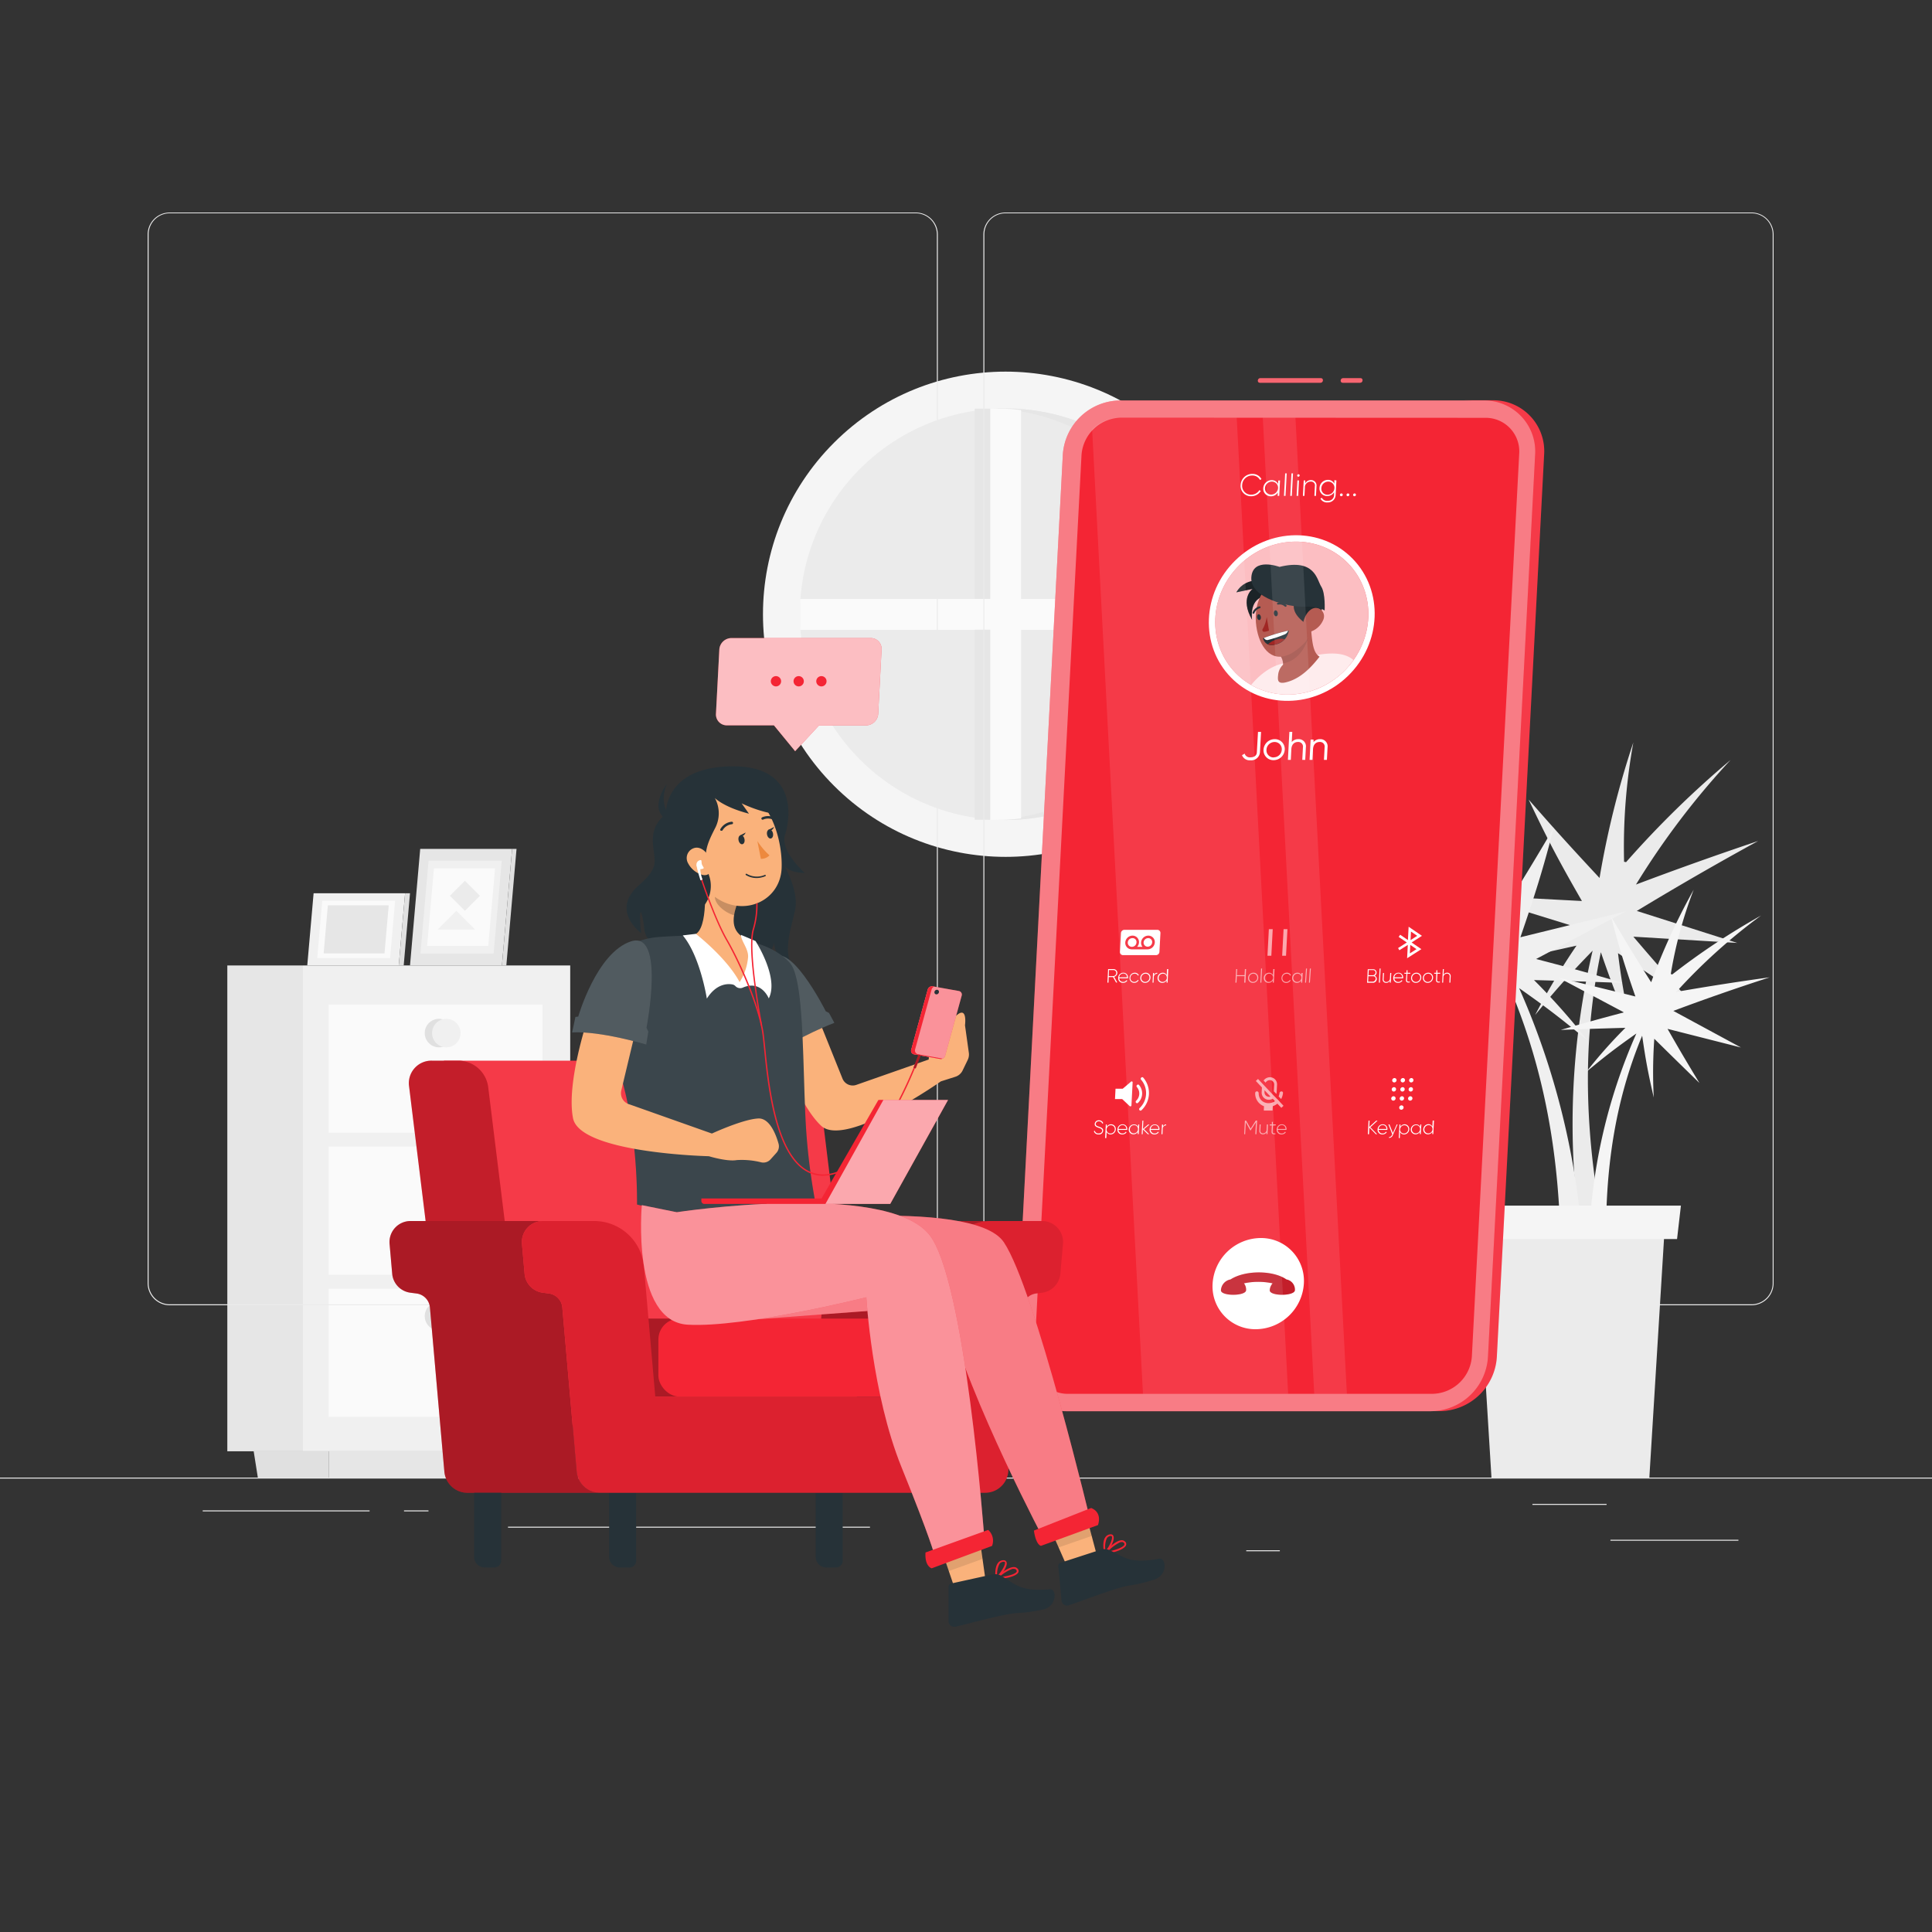 <svg xmlns="http://www.w3.org/2000/svg" viewBox="0 0 500 500"><rect x="0" y="0" width="500" height="500" fill="#333333" stroke="none"/><g id="freepik--background-complete--inject-26"><path d="M406.46,239.47l-25.14-7.77,28.08,1.48c-6.16-10.71-8.92-16-13.79-26.26,7,8,10.68,12.06,18.35,20.3a232.59,232.59,0,0,1,8.75-35.09,150.91,150.91,0,0,0-2.4,30.89l.52.1a251.17,251.17,0,0,1,27.05-26.45,203.1,203.1,0,0,0-24.49,32.25Q439.08,223,455,217.65c-10.65,5.82-21,11.8-31.4,18.1l26,8.28-26.89-1.62c5.66,6.63,8.6,10,14.7,16.7-7.56-5-11.29-7.48-18.67-12.43a171.65,171.65,0,0,0,3.7,20.53c-3.68-8.38-5.3-12.55-8.14-20.78-5.27,25.25-3.91,49.72,1.2,74.82l-6.33-1.14a196.48,196.48,0,0,1,3-74.08c-6.37,6.58-9.35,9.91-14.87,16.64A170,170,0,0,1,408,244.73c-9.05,2-13.54,3-22.41,5C393.7,245.59,397.88,243.53,406.46,239.47Z" style="fill:#ebebeb"></path><path d="M397.54,248.19l23.25-12.33-27.31,6.7c4-11.67,5.77-17.37,8.65-28.37-5.4,9.17-8.25,13.85-14.25,23.37a231.25,231.25,0,0,0-15.14-32.84,151,151,0,0,1,8.13,29.9l-.5.19a251.79,251.79,0,0,0-31.51-20.93A202.58,202.58,0,0,1,378.94,241c-11-1.93-22.09-3.65-33.17-5.17,11.55,3.73,22.87,7.66,34.22,11.92l-24,13,26.11-6.61c-4.32,7.57-6.58,11.4-11.32,19.15,6.49-6.32,9.7-9.46,16-15.7a170.19,170.19,0,0,1,.2,20.86c2.05-8.92,2.87-13.32,4.11-21.94,9.9,23.83,13.13,48.13,12.8,73.74l6-2.3a196.53,196.53,0,0,0-16.74-72.22c7.48,5.26,11,8,17.71,13.56A170,170,0,0,0,397,253.64c9.26.26,13.86.41,22.95.74C411.22,251.82,406.73,250.58,397.54,248.19Z" style="fill:#f0f0f0"></path><path d="M420.28,262l-16.95-9,19.91,4.89c-2.95-8.51-4.21-12.67-6.3-20.69,3.93,6.68,6,10.1,10.38,17a169.49,169.49,0,0,1,11-23.94,110.36,110.36,0,0,0-5.92,21.8l.36.14a182.33,182.33,0,0,1,23-15.26,147.39,147.39,0,0,0-21.93,19.76q12-2.1,24.18-3.77c-8.41,2.72-16.67,5.59-24.95,8.69l17.5,9.47-19-4.82c3.15,5.52,4.8,8.31,8.25,14-4.73-4.6-7.07-6.89-11.68-11.44a124.05,124.05,0,0,0-.14,15.21c-1.5-6.51-2.09-9.72-3-16-7.22,17.37-9.57,35.09-9.33,53.76l-4.37-1.68a143,143,0,0,1,12.2-52.65c-5.45,3.84-8,5.82-12.91,9.89A124,124,0,0,1,420.65,266c-6.76.19-10.1.3-16.73.54C410.31,264.68,413.59,263.77,420.28,262Z" style="fill:#f5f5f5"></path><polygon points="426.85 382.4 385.99 382.4 381.99 317.31 430.85 317.31 426.85 382.4" style="fill:#ebebeb"></polygon><polygon points="434.02 320.67 378.42 320.67 377.42 312.01 435.02 312.01 434.02 320.67" style="fill:#f5f5f5"></polygon><circle cx="260.25" cy="158.96" r="62.79" transform="translate(-36.18 230.59) rotate(-45)" style="fill:#f5f5f5"></circle><circle cx="260.25" cy="158.96" r="53.25" style="fill:#ebebeb"></circle><path d="M260.25,105.71c-.83,0-1.67,0-2.5.06a53.25,53.25,0,0,1,0,106.38c.83,0,1.67.06,2.5.06a53.25,53.25,0,0,0,0-106.5Z" style="fill:#e6e6e6"></path><path d="M260.27,212.15h0c1.35-.07,2.68-.19,4-.35V163h46.59c.1-1.32.16-2.65.16-4s-.06-2.68-.16-4H264.25V106.13c-1.32-.17-2.65-.29-4-.36h-4V155H207.07v8h49.18v49.19Z" style="fill:#fafafa"></path><rect x="252.25" y="105.77" width="4" height="49.19" style="fill:#e6e6e6"></rect><rect x="252.25" y="162.96" width="4" height="49.19" style="fill:#e6e6e6"></rect><rect x="78.39" y="249.85" width="69.17" height="125.73" transform="translate(225.96 625.44) rotate(180)" style="fill:#f0f0f0"></rect><rect x="58.82" y="249.85" width="19.57" height="125.73" transform="translate(137.22 625.44) rotate(180)" style="fill:#e6e6e6"></rect><rect x="85.05" y="259.98" width="55.33" height="33.15" transform="translate(225.43 553.12) rotate(180)" style="fill:#fafafa"></rect><rect x="85.05" y="296.76" width="55.33" height="33.15" transform="translate(225.43 626.66) rotate(180)" style="fill:#fafafa"></rect><rect x="85.05" y="333.53" width="55.33" height="33.15" transform="translate(225.43 700.2) rotate(180)" style="fill:#fafafa"></rect><polygon points="85.05 382.4 139.31 382.4 140.38 375.57 85.05 375.57 85.05 382.4" style="fill:#e6e6e6"></polygon><polygon points="66.73 382.4 85.05 382.4 85.05 375.57 65.65 375.57 66.73 382.4" style="fill:#e0e0e0"></polygon><polygon points="103.2 249.85 104.84 231.18 81.16 231.18 79.52 249.85 103.2 249.85" style="fill:#f0f0f0"></polygon><polygon points="103.2 249.85 104.84 231.18 106.11 231.18 104.48 249.85 103.2 249.85" style="fill:#e0e0e0"></polygon><polygon points="100.96 247.95 102.26 233.09 83.4 233.09 82.1 247.95 100.96 247.95" style="fill:#fafafa"></polygon><polygon points="99.51 246.73 100.6 234.31 84.85 234.31 83.76 246.73 99.51 246.73" style="fill:#e6e6e6"></polygon><circle cx="113.61" cy="267.36" r="3.69" style="fill:#e0e0e0"></circle><circle cx="115.51" cy="267.36" r="3.69" style="fill:#f0f0f0"></circle><circle cx="113.61" cy="303.99" r="3.69" style="fill:#e0e0e0"></circle><circle cx="115.51" cy="303.99" r="3.69" style="fill:#f0f0f0"></circle><circle cx="113.61" cy="340.62" r="3.69" style="fill:#e0e0e0"></circle><circle cx="115.51" cy="340.62" r="3.69" style="fill:#f0f0f0"></circle><polygon points="129.9 249.85 106.11 249.85 108.75 219.69 132.54 219.69 129.9 249.85" style="fill:#e6e6e6"></polygon><polygon points="129.9 249.85 131.04 249.85 133.68 219.69 132.54 219.69 129.9 249.85" style="fill:#e0e0e0"></polygon><polygon points="127.75 246.78 108.81 246.78 110.91 222.76 129.85 222.76 127.75 246.78" style="fill:#f0f0f0"></polygon><polygon points="126.36 244.8 110.54 244.8 112.3 224.74 128.12 224.74 126.36 244.8" style="fill:#fafafa"></polygon><rect x="117.56" y="229.07" width="5.5" height="5.5" transform="translate(41.47 480.82) rotate(-135)" style="fill:#ebebeb"></rect><polygon points="122.97 240.58 118.11 235.71 113.24 240.58 122.97 240.58" style="fill:#f0f0f0"></polygon><rect x="416.78" y="398.49" width="33.12" height="0.25" style="fill:#ebebeb"></rect><rect x="322.53" y="401.21" width="8.69" height="0.25" style="fill:#ebebeb"></rect><rect x="396.59" y="389.21" width="19.19" height="0.25" style="fill:#ebebeb"></rect><rect x="52.46" y="390.89" width="43.19" height="0.25" style="fill:#ebebeb"></rect><rect x="104.56" y="390.89" width="6.33" height="0.25" style="fill:#ebebeb"></rect><rect x="131.47" y="395.11" width="93.68" height="0.25" style="fill:#ebebeb"></rect><path d="M237,337.8H43.92a5.71,5.71,0,0,1-5.71-5.71V60.66A5.71,5.71,0,0,1,43.92,55H237a5.71,5.71,0,0,1,5.71,5.71V332.09A5.71,5.71,0,0,1,237,337.8ZM43.92,55.2a5.47,5.47,0,0,0-5.46,5.46V332.09a5.47,5.47,0,0,0,5.46,5.46H237a5.47,5.47,0,0,0,5.46-5.46V60.66A5.47,5.47,0,0,0,237,55.2Z" style="fill:#ebebeb"></path><path d="M453.31,337.8H260.21a5.72,5.72,0,0,1-5.71-5.71V60.66A5.72,5.72,0,0,1,260.21,55h193.1A5.71,5.71,0,0,1,459,60.66V332.09A5.71,5.71,0,0,1,453.31,337.8ZM260.21,55.2a5.47,5.47,0,0,0-5.46,5.46V332.09a5.47,5.47,0,0,0,5.46,5.46h193.1a5.47,5.47,0,0,0,5.46-5.46V60.66a5.47,5.47,0,0,0-5.46-5.46Z" style="fill:#ebebeb"></path><rect y="382.4" width="500" height="0.25" style="fill:#ebebeb"></rect></g><g id="freepik--Device--inject-26"><path d="M386.33,103.59h-7.69a13.18,13.18,0,0,1,13.29,14L379.68,351.2a14.93,14.93,0,0,1-14.75,14h7.69a14.94,14.94,0,0,0,14.76-14l12.24-233.58A13.17,13.17,0,0,0,386.33,103.59Z" style="fill:#F42534"></path><path d="M386.33,103.59h-7.69a13.18,13.18,0,0,1,13.29,14L379.68,351.2a14.93,14.93,0,0,1-14.75,14h7.69a14.94,14.94,0,0,0,14.76-14l12.24-233.58A13.17,13.17,0,0,0,386.33,103.59Z" style="fill:#fff;opacity:0.1"></path><path d="M370.33,365.22H276.11a13.16,13.16,0,0,1-13.29-14l12.24-233.58a15,15,0,0,1,14.76-14H384a13.18,13.18,0,0,1,13.29,14L385.08,351.2A14.93,14.93,0,0,1,370.33,365.22Z" style="fill:#F42534"></path><path d="M370.33,365.22H276.11a13.16,13.16,0,0,1-13.29-14l12.24-233.58a15,15,0,0,1,14.76-14H384a13.18,13.18,0,0,1,13.29,14L385.08,351.2A14.93,14.93,0,0,1,370.33,365.22Z" style="fill:#fff;opacity:0.4"></path><path d="M326.05,99.06h15.69c.77,0,.87-1.2.1-1.2H326.16c-.77,0-.88,1.2-.11,1.2Z" style="fill:#F42534"></path><path d="M347.48,99.06H352c.77,0,.87-1.2.1-1.2h-4.5c-.78,0-.88,1.2-.11,1.2Z" style="fill:#F42534"></path><g style="opacity:0.3"><path d="M326.05,99.06h15.69c.77,0,.87-1.2.1-1.2H326.16c-.77,0-.88,1.2-.11,1.2Z" style="fill:#fff"></path></g><g style="opacity:0.3"><path d="M347.48,99.06H352c.77,0,.87-1.2.1-1.2h-4.5c-.78,0-.88,1.2-.11,1.2Z" style="fill:#fff"></path></g><path d="M290.15,108.09a10.41,10.41,0,0,0-10.26,9.76L267.65,351.44a8.66,8.66,0,0,0,8.79,9.28h94.22A10.4,10.4,0,0,0,380.92,351l12.25-233.58a8.69,8.69,0,0,0-8.8-9.29Z" style="fill:#F42534"></path><path d="M337.44,332.19A12.57,12.57,0,0,1,325,344a11.08,11.08,0,0,1-11.18-11.8,12.58,12.58,0,0,1,12.42-11.8A11.09,11.09,0,0,1,337.44,332.19Z" style="fill:#fff"></path><path d="M332.93,331.12c-3.48-2.43-10.73-2.43-14.47,0a3,3,0,0,0-2.48,2.79c-.08,1.57,6.43,1.57,6.51,0a2.68,2.68,0,0,0-.55-1.78,17.79,17.79,0,0,1,7.41,0,2.91,2.91,0,0,0-.74,1.78c-.08,1.57,6.43,1.57,6.51,0A2.67,2.67,0,0,0,332.93,331.12Z" style="fill:#F42534"></path><path d="M332.93,331.12c-3.48-2.43-10.73-2.43-14.47,0a3,3,0,0,0-2.48,2.79c-.08,1.57,6.43,1.57,6.51,0a2.68,2.68,0,0,0-.55-1.78,17.79,17.79,0,0,1,7.41,0,2.91,2.91,0,0,0-.74,1.78c-.08,1.57,6.43,1.57,6.51,0A2.67,2.67,0,0,0,332.93,331.12Z" style="opacity:0.2"></path><path d="M325.28,194.61c0,.88-.65,1.39-1.65,1.39a1.42,1.42,0,0,1-1.48-.85l0-.13-.69.4,0,.1a2.12,2.12,0,0,0,2.14,1.24,2.25,2.25,0,0,0,2.48-2.15l.28-5.2h-.79Z" style="fill:#fff"></path><path d="M329.89,191.29A2.9,2.9,0,0,0,327,194a2.55,2.55,0,0,0,2.61,2.73,2.89,2.89,0,0,0,2.88-2.73A2.55,2.55,0,0,0,329.89,191.29Zm-.25,4.74a1.85,1.85,0,0,1-1.88-2,2.1,2.1,0,0,1,2.09-2,1.85,1.85,0,0,1,1.88,2A2.1,2.1,0,0,1,329.64,196Z" style="fill:#fff"></path><path d="M336,191.29a2.13,2.13,0,0,0-1.7.76l.14-2.64h-.75l-.38,7.24h.75l.14-2.76c.06-1.17.71-1.87,1.72-1.87a1.2,1.2,0,0,1,1.28,1.4l-.17,3.23h.76l.17-3.23A1.86,1.86,0,0,0,336,191.29Z" style="fill:#fff"></path><path d="M341.64,191.29a2.13,2.13,0,0,0-1.7.76l0-.65h-.75l-.27,5.25h.75l.14-2.76c.06-1.17.71-1.87,1.72-1.87a1.2,1.2,0,0,1,1.28,1.4l-.17,3.23h.76l.17-3.23A1.86,1.86,0,0,0,341.64,191.29Z" style="fill:#fff"></path><ellipse cx="334.31" cy="159.96" rx="22" ry="20.88" transform="translate(-16.78 278.65) rotate(-44.25)" style="fill:#fff"></ellipse><ellipse cx="334.31" cy="159.96" rx="20.32" ry="19.28" transform="translate(-16.77 278.66) rotate(-44.25)" style="fill:#F42534"></ellipse><ellipse cx="334.31" cy="159.96" rx="20.32" ry="19.28" transform="translate(-16.77 278.66) rotate(-44.25)" style="fill:#fff;opacity:0.7"></ellipse><path d="M333.27,179.75a21,21,0,0,0,17-8.94c-4.38-3.76-13.48-.2-18.32.91-3.68.85-6.51,3.55-8.17,5.55A19,19,0,0,0,333.27,179.75Z" style="fill:#fff;opacity:0.7"></path><path d="M328.22,150.51s-5.64-1.74-8.26,2.79l4.22-.89s-3.39,2.3-.14,8c0,0-.85-5,2.84-6S328.22,150.51,328.22,150.51Z" style="fill:#263238"></path><path d="M328.22,150.51s-5.64-1.74-8.26,2.79l4.22-.89s-3.39,2.3-.14,8c0,0-.85-5,2.84-6S328.22,150.51,328.22,150.51Z" style="opacity:0.3"></path><path d="M330.8,174.47a4.29,4.29,0,0,1,1.25-2.45,3.66,3.66,0,0,0-.78-2.4l8.06-6.43c.3,3.23.55,5.78,2.17,6.76-1.41,1.78-4,5-7.58,6.29S330.65,175.93,330.8,174.47Z" style="fill:#b55b52"></path><path d="M332,171.68c5.15-.8,6.51-6.57,6.51-6.57l-4.77,2.52-2.5,2A3.61,3.61,0,0,1,332,171.68Z" style="opacity:0.1"></path><path d="M339.67,155.74c.31,4.89.4,8.23-2.34,10.93-5.46,5.38-9.37,3.53-11.26-1-1.68-4.1-1.9-11.41,2.94-14.41S339.36,150.84,339.67,155.74Z" style="fill:#b55b52"></path><path d="M329.68,158.83c-.07-.42.11-.81.38-.87s.56.24.63.66-.1.81-.38.87S329.75,159.25,329.68,158.83Z" style="fill:#263238"></path><path d="M326.31,159.63c.07.42-.11.81-.36.85s-.56-.24-.62-.66.1-.81.36-.85S326.25,159.21,326.31,159.63Z" style="fill:#263238"></path><path d="M327.83,159.67l.58,3.53a4.17,4.17,0,0,1-1.25.31.44.44,0,0,1-.46-.46.46.46,0,0,1,.09-.27A8.93,8.93,0,0,0,327.83,159.67Z" style="fill:#a02724"></path><path d="M332.79,157a.16.16,0,0,0,.11-.05.23.23,0,0,0,0-.34h0a2.44,2.44,0,0,0-2.21-.62.26.26,0,0,0-.2.3h0a.26.26,0,0,0,.3.18h0a2,2,0,0,1,1.74.51A.22.22,0,0,0,332.79,157Z" style="fill:#263238"></path><path d="M324.44,158.83a.3.3,0,0,0,.19-.16,2.12,2.12,0,0,1,1.39-1.25.28.28,0,0,0,.21-.3.26.26,0,0,0-.29-.2,2.67,2.67,0,0,0-1.77,1.57.23.23,0,0,0,.1.32h0A.29.29,0,0,0,324.44,158.83Z" style="fill:#263238"></path><path d="M326.88,165.19a37.73,37.73,0,0,1,6.67-2,4.32,4.32,0,0,1-3.71,3.66,2.24,2.24,0,0,1-2.91-1.46C326.91,165.33,326.9,165.26,326.88,165.19Z" style="fill:#263238"></path><path d="M330.79,165.4a5.05,5.05,0,0,0-2.64,1.38,2.83,2.83,0,0,0,1.68.06,4.94,4.94,0,0,0,2.63-1.37A2.72,2.72,0,0,0,330.79,165.4Z" style="fill:#a02724"></path><path d="M327.1,165.1a1,1,0,0,0,.92.55,30.44,30.44,0,0,0,4.33-1.42,1.56,1.56,0,0,0,1-1A44,44,0,0,0,327.1,165.1Z" style="fill:#fff"></path><path d="M338.66,161.82s-6.27-3.37-2.77-7.39,6.72.53,6.14,3.53A5.25,5.25,0,0,1,338.66,161.82Z" style="fill:#263238"></path><path d="M338.66,161.82s-6.27-3.37-2.77-7.39,6.72.53,6.14,3.53A5.25,5.25,0,0,1,338.66,161.82Z" style="opacity:0.2"></path><path d="M342.41,160.52a5.39,5.39,0,0,1-2.78,2.78c-1.65.71-2.64-.68-2.32-2.32.29-1.49,1.5-3.64,3.22-3.65a2.14,2.14,0,0,1,2.12,2.3A2.31,2.31,0,0,1,342.41,160.52Z" style="fill:#b55b52"></path><path d="M331.13,146.71s-7-2.61-7.29,2.78,9.89,7.69,13.64,7.51,5.33,1,5.33,1,.27-4.41-.88-6.2S340.38,144.45,331.13,146.71Z" style="fill:#263238"></path><path d="M321.07,125.54a3,3,0,0,1,3.06-2.89,2.56,2.56,0,0,1,2.33,1.35l-.38.21a2.16,2.16,0,0,0-2-1.15,2.57,2.57,0,0,0-2.61,2.48,2.27,2.27,0,0,0,2.35,2.48,2.41,2.41,0,0,0,2.1-1.18l.37.22a2.92,2.92,0,0,1-2.49,1.37A2.67,2.67,0,0,1,321.07,125.54Z" style="fill:#fff"></path><path d="M331.27,124.34l-.21,4h-.41l.05-.9a2.06,2.06,0,0,1-1.77,1,1.94,1.94,0,0,1-2-2.09,2.2,2.2,0,0,1,2.18-2.09,1.8,1.8,0,0,1,1.66,1l.05-.9Zm-.51,2a1.58,1.58,0,0,0-1.6-1.7,1.8,1.8,0,0,0-1.79,1.7A1.58,1.58,0,0,0,329,128,1.79,1.79,0,0,0,330.76,126.34Z" style="fill:#fff"></path><path d="M332.6,122.5h.4l-.31,5.84h-.4Z" style="fill:#fff"></path><path d="M334.23,122.5h.4l-.31,5.84h-.4Z" style="fill:#fff"></path><path d="M335.71,123.05a.35.35,0,0,1,.34-.31.3.3,0,0,1,.3.31.34.34,0,0,1-.33.32A.3.3,0,0,1,335.71,123.05Zm.06,1.29h.4l-.21,4h-.4Z" style="fill:#fff"></path><path d="M340.7,125.85l-.13,2.49h-.41l.13-2.49a1,1,0,0,0-1.11-1.21,1.47,1.47,0,0,0-1.48,1.59l-.11,2.11h-.4l.21-4h.4l0,.76a1.6,1.6,0,0,1,1.47-.85A1.39,1.39,0,0,1,340.7,125.85Z" style="fill:#fff"></path><path d="M345.86,124.34l-.2,3.81a2,2,0,0,1-2.09,1.88,1.88,1.88,0,0,1-1.84-1l.37-.2a1.44,1.44,0,0,0,1.49.77,1.52,1.52,0,0,0,1.67-1.49l0-.74a2,2,0,0,1-1.77,1,1.93,1.93,0,0,1-2-2.09,2.19,2.19,0,0,1,2.18-2.09,1.77,1.77,0,0,1,1.66,1l0-.93Zm-.51,2a1.58,1.58,0,0,0-1.6-1.7,1.8,1.8,0,0,0-1.79,1.7,1.58,1.58,0,0,0,1.61,1.7A1.79,1.79,0,0,0,345.35,126.34Z" style="fill:#fff"></path><path d="M346.78,128.06a.38.38,0,0,1,.38-.36.34.34,0,0,1,.34.36.38.38,0,0,1-.38.36A.33.33,0,0,1,346.78,128.06Z" style="fill:#fff"></path><path d="M348.48,128.06a.38.38,0,0,1,.38-.36.34.34,0,0,1,.34.36.38.38,0,0,1-.38.36A.34.34,0,0,1,348.48,128.06Z" style="fill:#fff"></path><path d="M350.19,128.06a.38.38,0,0,1,.38-.36.34.34,0,0,1,.34.36.38.38,0,0,1-.38.36A.33.33,0,0,1,350.19,128.06Z" style="fill:#fff"></path><path d="M288.05,252.86h-1.11l-.07,1.44h-.27l.18-3.5h1.39a1,1,0,0,1,1,1,1.11,1.11,0,0,1-.83,1l.8,1.47h-.31Zm-1.1-.25h1.12a.82.82,0,0,0,.81-.78.73.73,0,0,0-.73-.78H287Z" style="fill:#fff"></path><path d="M291.92,253.06s0,.08,0,.12h-2.27a1,1,0,0,0,1,.94,1,1,0,0,0,.89-.46l.21.13a1.3,1.3,0,0,1-1.12.57,1.19,1.19,0,0,1-1.24-1.31,1.33,1.33,0,0,1,1.36-1.31A1.19,1.19,0,0,1,291.92,253.06Zm-2.27-.13h2a.91.91,0,0,0-.92-1A1.08,1.08,0,0,0,289.65,252.93Z" style="fill:#fff"></path><path d="M292.33,253.05a1.37,1.37,0,0,1,1.39-1.31,1.09,1.09,0,0,1,1,.64l-.21.12a.91.91,0,0,0-.86-.52,1.11,1.11,0,0,0-1.11,1.07,1,1,0,0,0,1,1.07,1.07,1.07,0,0,0,.93-.53l.2.13a1.32,1.32,0,0,1-1.14.64A1.21,1.21,0,0,1,292.33,253.05Z" style="fill:#fff"></path><path d="M295.11,253.05a1.39,1.39,0,0,1,1.39-1.31,1.22,1.22,0,0,1,1.24,1.31,1.39,1.39,0,0,1-1.38,1.31A1.22,1.22,0,0,1,295.11,253.05Zm2.37,0a1,1,0,0,0-1-1.07,1.12,1.12,0,0,0-1.11,1.07,1,1,0,0,0,1,1.07A1.12,1.12,0,0,0,297.48,253.05Z" style="fill:#fff"></path><path d="M299.49,251.76V252a.87.87,0,0,0-.89.91l-.07,1.39h-.25l.13-2.5h.25l0,.49A.89.89,0,0,1,299.49,251.76Z" style="fill:#fff"></path><path d="M302.35,250.8l-.18,3.5h-.25l0-.58a1.29,1.29,0,0,1-1.11.64,1.21,1.21,0,0,1-1.23-1.31,1.38,1.38,0,0,1,1.37-1.31,1.12,1.12,0,0,1,1,.64l.08-1.58Zm-.37,2.25a1,1,0,0,0-1-1.07,1.12,1.12,0,0,0-1.12,1.07,1,1,0,0,0,1,1.07A1.13,1.13,0,0,0,302,253.05Z" style="fill:#fff"></path><g style="opacity:0.6"><path d="M322.49,250.8l-.18,3.5H322l.09-1.68h-2L320,254.3h-.27l.19-3.5h.26l-.08,1.57h2l.08-1.57Z" style="fill:#fff"></path><path d="M323,253.05a1.39,1.39,0,0,1,1.39-1.31,1.22,1.22,0,0,1,1.24,1.31,1.38,1.38,0,0,1-1.38,1.31A1.22,1.22,0,0,1,323,253.05Zm2.37,0a1,1,0,0,0-1-1.07,1.12,1.12,0,0,0-1.11,1.07,1,1,0,0,0,1,1.07A1.12,1.12,0,0,0,325.39,253.05Z" style="fill:#fff"></path><path d="M326.37,250.65h.25l-.19,3.65h-.25Z" style="fill:#fff"></path><path d="M329.84,250.8l-.18,3.5h-.25l0-.58a1.28,1.28,0,0,1-1.11.64,1.21,1.21,0,0,1-1.23-1.31,1.38,1.38,0,0,1,1.37-1.31,1.11,1.11,0,0,1,1,.64l.08-1.58Zm-.36,2.25a1,1,0,0,0-1-1.07,1.12,1.12,0,0,0-1.12,1.07,1,1,0,0,0,1,1.07A1.14,1.14,0,0,0,329.48,253.05Z" style="fill:#fff"></path><path d="M331.66,253.05a1.37,1.37,0,0,1,1.38-1.31,1.11,1.11,0,0,1,1.06.64l-.21.12A.91.91,0,0,0,333,252a1.11,1.11,0,0,0-1.12,1.07,1,1,0,0,0,1,1.07,1.09,1.09,0,0,0,.93-.53l.2.13a1.32,1.32,0,0,1-1.14.64A1.21,1.21,0,0,1,331.66,253.05Z" style="fill:#fff"></path><path d="M337.13,251.8l-.13,2.5h-.26l0-.57a1.26,1.26,0,0,1-1.1.63,1.22,1.22,0,0,1-1.23-1.31,1.38,1.38,0,0,1,1.36-1.31,1.15,1.15,0,0,1,1.05.62l0-.56Zm-.32,1.25a1,1,0,0,0-1-1.07,1.12,1.12,0,0,0-1.12,1.07,1,1,0,0,0,1,1.07A1.13,1.13,0,0,0,336.81,253.05Z" style="fill:#fff"></path><path d="M338,250.65h.25L338,254.3h-.25Z" style="fill:#fff"></path><path d="M339,250.65h.25L339,254.3h-.25Z" style="fill:#fff"></path></g><path d="M356.31,253.34a1,1,0,0,1-1,1h-1.51l.18-3.5h1.4a.86.86,0,0,1,.87.92.88.88,0,0,1-.49.76A.86.86,0,0,1,356.31,253.34Zm-2.08-2.29-.07,1.34h1.13a.71.71,0,0,0,.69-.67.62.62,0,0,0-.62-.67Zm1.81,2.29a.65.65,0,0,0-.65-.7h-1.25l-.07,1.41h1.24A.75.75,0,0,0,356,253.34Z" style="fill:#fff"></path><path d="M357.05,250.65h.25l-.19,3.65h-.26Z" style="fill:#fff"></path><path d="M360.06,251.8l-.13,2.5h-.25l0-.48a1,1,0,0,1-.92.54.87.87,0,0,1-.92-1l.08-1.55h.26l-.09,1.55a.66.66,0,0,0,.7.77.93.93,0,0,0,.93-1l.07-1.32Z" style="fill:#fff"></path><path d="M363.12,253.06s0,.08,0,.12h-2.27a1,1,0,0,0,1,.94,1,1,0,0,0,.89-.46l.21.13a1.31,1.31,0,0,1-1.12.57,1.2,1.2,0,0,1-1.25-1.31,1.34,1.34,0,0,1,1.36-1.31A1.17,1.17,0,0,1,363.12,253.06Zm-2.26-.13h2a.92.92,0,0,0-.93-1A1.07,1.07,0,0,0,360.86,252.93Z" style="fill:#fff"></path><path d="M364.22,252l-.09,1.63c0,.44.21.45.73.41v.22c-.67.1-1-.06-1-.63L364,252h-.55l0-.24H364l0-.63.26-.07,0,.7H365l0,.24Z" style="fill:#fff"></path><path d="M365.19,253.05a1.38,1.38,0,0,1,1.38-1.31,1.22,1.22,0,0,1,1.25,1.31,1.39,1.39,0,0,1-1.38,1.31A1.22,1.22,0,0,1,365.19,253.05Zm2.37,0a1,1,0,0,0-1-1.07,1.14,1.14,0,0,0-1.12,1.07,1,1,0,0,0,1,1.07A1.12,1.12,0,0,0,367.56,253.05Z" style="fill:#fff"></path><path d="M368.24,253.05a1.39,1.39,0,0,1,1.39-1.31,1.22,1.22,0,0,1,1.24,1.31,1.38,1.38,0,0,1-1.38,1.31A1.23,1.23,0,0,1,368.24,253.05Zm2.38,0a1,1,0,0,0-1-1.07,1.12,1.12,0,0,0-1.12,1.07,1,1,0,0,0,1,1.07A1.13,1.13,0,0,0,370.62,253.05Z" style="fill:#fff"></path><path d="M372,252l-.09,1.63c0,.44.22.45.73.41v.22c-.66.1-1-.06-1-.63l.08-1.63h-.55l0-.24h.55l0-.63.26-.07,0,.7h.75l0,.24Z" style="fill:#fff"></path><path d="M375.43,252.74l-.08,1.56h-.25l.08-1.56a.66.66,0,0,0-.7-.76.93.93,0,0,0-.93,1l-.07,1.32h-.25l.19-3.5h.25l-.08,1.47a1,1,0,0,1,.93-.53A.87.87,0,0,1,375.43,252.74Z" style="fill:#fff"></path><path d="M283.09,292.76l.23-.13a.94.94,0,0,0,1,.7c.58,0,.89-.3.91-.7s-.34-.58-.86-.75-1.09-.36-1.06-1a1,1,0,0,1,1.11-.94,1.11,1.11,0,0,1,1.09.74l-.24.12a.86.86,0,0,0-.87-.6.74.74,0,0,0-.82.67c0,.42.32.55.82.72s1.14.4,1.1,1a1.06,1.06,0,0,1-1.2,1A1.17,1.17,0,0,1,283.09,292.76Z" style="fill:#fff"></path><path d="M288.76,292.28a1.38,1.38,0,0,1-1.36,1.31,1.1,1.1,0,0,1-1-.64l-.09,1.58H286l.19-3.5h.25l0,.58a1.25,1.25,0,0,1,1.11-.64A1.21,1.21,0,0,1,288.76,292.28Zm-.25,0a1,1,0,0,0-1-1.07,1.12,1.12,0,0,0-1.12,1.07,1,1,0,0,0,1,1.07A1.12,1.12,0,0,0,288.51,292.28Z" style="fill:#fff"></path><path d="M291.73,292.29s0,.08,0,.12h-2.27a1,1,0,0,0,1,.94,1,1,0,0,0,.89-.46l.21.13a1.3,1.3,0,0,1-1.12.57,1.18,1.18,0,0,1-1.24-1.31,1.33,1.33,0,0,1,1.36-1.31A1.19,1.19,0,0,1,291.73,292.29Zm-2.27-.12h2a.91.91,0,0,0-.92-1A1.08,1.08,0,0,0,289.46,292.17Z" style="fill:#fff"></path><path d="M294.83,291l-.13,2.5h-.25l0-.56a1.29,1.29,0,0,1-1.11.62,1.22,1.22,0,0,1-1.23-1.31A1.38,1.38,0,0,1,293.5,291a1.14,1.14,0,0,1,1.05.62l0-.56Zm-.32,1.25a1,1,0,0,0-1-1.07,1.12,1.12,0,0,0-1.11,1.07,1,1,0,0,0,1,1.07A1.11,1.11,0,0,0,294.51,292.28Z" style="fill:#fff"></path><path d="M297.05,293.53l-1.27-1.23-.06,1.23h-.25l.18-3.5h.25l-.11,2.14,1.33-1.14h.35l-1.41,1.2,1.33,1.3Z" style="fill:#fff"></path><path d="M300.06,292.29s0,.08,0,.12h-2.27a1,1,0,0,0,1,.94,1,1,0,0,0,.89-.46l.21.13a1.31,1.31,0,0,1-1.12.57,1.19,1.19,0,0,1-1.25-1.31A1.35,1.35,0,0,1,298.9,291,1.17,1.17,0,0,1,300.06,292.29Zm-2.26-.12h2a.92.92,0,0,0-.93-1A1.07,1.07,0,0,0,297.8,292.17Z" style="fill:#fff"></path><path d="M301.8,291v.24a.87.87,0,0,0-.89.91l-.07,1.39h-.25l.13-2.5H301l0,.49A.89.89,0,0,1,301.8,291Z" style="fill:#fff"></path><g style="opacity:0.6"><path d="M325.15,293.53h-.27l.16-3.11-1.4,2.15h-.05l-1.18-2.15-.17,3.11H322l.18-3.5h.33l1.15,2.07L325,290h.34Z" style="fill:#fff"></path><path d="M328.15,291l-.13,2.5h-.25l0-.47a1,1,0,0,1-.92.53.87.87,0,0,1-.92-1L326,291h.26l-.09,1.56a.66.66,0,0,0,.7.76.93.93,0,0,0,.93-1l.07-1.32Z" style="fill:#fff"></path><path d="M329.44,291.27l-.09,1.63c0,.44.21.45.73.41l0,.22c-.66.1-1-.06-1-.63l.08-1.63h-.55V291h.55l0-.63.26-.07,0,.7h.75l0,.24Z" style="fill:#fff"></path><path d="M332.94,292.29s0,.08,0,.12h-2.27a1,1,0,0,0,1,.94,1,1,0,0,0,.89-.46l.22.13a1.33,1.33,0,0,1-1.12.57,1.19,1.19,0,0,1-1.25-1.31,1.34,1.34,0,0,1,1.36-1.31A1.18,1.18,0,0,1,332.94,292.29Zm-2.26-.12h2a.92.92,0,0,0-.93-1A1.07,1.07,0,0,0,330.68,292.17Z" style="fill:#fff"></path></g><path d="M356.06,293.53l-1.67-1.73-.09,1.73H354l.18-3.5h.27l-.09,1.63,1.79-1.63h.36l-1.86,1.7,1.73,1.8Z" style="fill:#fff"></path><path d="M359.05,292.29s0,.08,0,.12h-2.27a1,1,0,0,0,1,.94,1,1,0,0,0,.89-.46l.22.13a1.33,1.33,0,0,1-1.12.57,1.19,1.19,0,0,1-1.25-1.31,1.34,1.34,0,0,1,1.36-1.31A1.18,1.18,0,0,1,359.05,292.29Zm-2.26-.12h2a.92.92,0,0,0-.93-1A1.07,1.07,0,0,0,356.79,292.17Z" style="fill:#fff"></path><path d="M361.7,291l-1.22,2.73a1.11,1.11,0,0,1-1,.77v-.23c.33,0,.6-.22.78-.59l.06-.13-1-2.55h.27l.89,2.23,1-2.23Z" style="fill:#fff"></path><path d="M364.71,292.28a1.38,1.38,0,0,1-1.37,1.31,1.11,1.11,0,0,1-1-.64l-.08,1.58H362l.18-3.5h.25l0,.58a1.26,1.26,0,0,1,1.11-.64A1.22,1.22,0,0,1,364.71,292.28Zm-.25,0a1,1,0,0,0-1-1.07,1.14,1.14,0,0,0-1.12,1.07,1,1,0,0,0,1,1.07A1.12,1.12,0,0,0,364.46,292.28Z" style="fill:#fff"></path><path d="M367.83,291l-.13,2.5h-.25l0-.56a1.29,1.29,0,0,1-1.11.62,1.22,1.22,0,0,1-1.23-1.31A1.38,1.38,0,0,1,366.5,291a1.15,1.15,0,0,1,1.05.62l0-.56Zm-.32,1.25a1,1,0,0,0-1-1.07,1.14,1.14,0,0,0-1.12,1.07,1,1,0,0,0,1,1.07A1.11,1.11,0,0,0,367.51,292.28Z" style="fill:#fff"></path><path d="M371.11,290l-.18,3.5h-.25l0-.58a1.27,1.27,0,0,1-1.11.64,1.21,1.21,0,0,1-1.23-1.31,1.38,1.38,0,0,1,1.36-1.31,1.12,1.12,0,0,1,1,.64l.08-1.58Zm-.37,2.25a1,1,0,0,0-1-1.07,1.12,1.12,0,0,0-1.12,1.07,1,1,0,0,0,1,1.07A1.12,1.12,0,0,0,370.74,292.28Z" style="fill:#fff"></path><path d="M293.05,242.79a1.19,1.19,0,0,0-1.18,1.12,1.05,1.05,0,0,0,1.07,1.13,1.19,1.19,0,0,0,1.18-1.13A1,1,0,0,0,293.05,242.79Z" style="fill:#fff"></path><path d="M297.14,242.79a1.19,1.19,0,0,0-1.18,1.12A1.05,1.05,0,0,0,297,245a1.19,1.19,0,0,0,1.18-1.13A1,1,0,0,0,297.14,242.79Z" style="fill:#fff"></path><path d="M299.47,240.64H291a.9.9,0,0,0-.9.85l-.26,4.85a.8.8,0,0,0,.81.85h8.51a.9.9,0,0,0,.9-.85l.26-4.85A.8.8,0,0,0,299.47,240.64ZM297,245.69H292.9a1.67,1.67,0,0,1-1.68-1.78,1.9,1.9,0,0,1,1.87-1.77,1.67,1.67,0,0,1,1.68,1.77,1.84,1.84,0,0,1-.48,1.13h1.38a1.69,1.69,0,0,1-.36-1.13,1.9,1.9,0,0,1,1.87-1.77,1.67,1.67,0,0,1,1.68,1.77A1.9,1.9,0,0,1,297,245.69Z" style="fill:#fff"></path><path d="M368,242.19l-3.45-2.35-.18,3.45h0l-2-1.38-.4.56,2.12,1.44-2.27,1.45.34.56,2.18-1.38h0l-.18,3.45,3.69-2.35-2.53-1.73Zm-2.84-1.1,1.62,1.1-1.73,1.1Zm-.29,5.64.11-2.19,1.61,1.1Z" style="fill:#fff"></path><g style="opacity:0.6"><polygon points="328.02 247.35 329.02 247.35 329.38 240.47 328.38 240.47 328.02 247.35" style="fill:#fff"></polygon><polygon points="332.19 240.47 331.82 247.35 332.82 247.35 333.19 240.47 332.19 240.47" style="fill:#fff"></polygon></g><path d="M292.7,279.94l-2.14,1.82H288.7l-.14,2.68h1.86l1.95,1.83a.28.28,0,0,0,.45-.25l.3-5.84A.25.25,0,0,0,292.7,279.94Z" style="fill:#fff"></path><path d="M294.22,281.33a2.55,2.55,0,0,1-.19,3.54c-.34.36.16.89.5.53a3.33,3.33,0,0,0,.25-4.6c-.31-.36-.87.17-.56.53Z" style="fill:#fff"></path><path d="M295.31,279.42a5.31,5.31,0,0,1-.39,7.36c-.34.36.16.89.5.54a6.1,6.1,0,0,0,.45-8.43c-.31-.36-.87.17-.56.53Z" style="fill:#fff"></path><g style="opacity:0.6"><path d="M331.56,284.43a4.26,4.26,0,0,0,.48-1.54c.06-.58-.84-.57-.9,0a3.19,3.19,0,0,1-.23.86Z" style="fill:#fff"></path><path d="M330.52,284.46c-1.43,1.78-4.77,1.27-4.78-1.57a.45.45,0,0,0-.9,0,3.51,3.51,0,0,0,2.28,3.4l-.05,1.12h2.27l.06-1.13a3.69,3.69,0,0,0,1.71-1.19Z" style="fill:#fff"></path><path d="M327.53,280.19a1.29,1.29,0,0,1,1.08-.65,1.12,1.12,0,0,1,1.14,1.2l-.09,1.69.66.69a2.14,2.14,0,0,0,.08-.44l.1-1.94a1.83,1.83,0,0,0-1.85-1.95,2,2,0,0,0-1.63.85Z" style="fill:#fff"></path><path d="M329.94,283.84l-.52-.54v0l-2.08-2.19v0l-.67-.71v0l-1.1-1.17-.56.53,1.58,1.67-.07,1.24a1.84,1.84,0,0,0,1.85,1.95,2,2,0,0,0,1-.27l2.24,2.36.56-.54-2.2-2.32Zm-1.55,0a1.14,1.14,0,0,1-1.14-1.2l0-.49,1.52,1.61A1.42,1.42,0,0,1,328.39,283.88Z" style="fill:#fff"></path></g><path d="M360.89,279a.61.61,0,0,0-.59.57.52.52,0,0,0,.53.56.6.6,0,0,0,.6-.56A.54.54,0,0,0,360.89,279Z" style="fill:#fff"></path><path d="M360.77,281.36a.59.59,0,0,0-.59.56.53.53,0,0,0,.53.57.6.6,0,0,0,.59-.57A.52.52,0,0,0,360.77,281.36Z" style="fill:#fff"></path><path d="M360.65,283.71a.61.61,0,0,0-.6.57.54.54,0,0,0,.54.56.6.6,0,0,0,.59-.56A.53.53,0,0,0,360.65,283.71Z" style="fill:#fff"></path><path d="M363.08,279a.6.6,0,0,0-.59.57.52.52,0,0,0,.53.56.61.61,0,0,0,.6-.56A.54.54,0,0,0,363.08,279Z" style="fill:#fff"></path><path d="M363,281.36a.61.61,0,0,0-.6.56.54.54,0,0,0,.54.57.6.6,0,0,0,.59-.57A.52.52,0,0,0,363,281.36Z" style="fill:#fff"></path><path d="M362.83,283.71a.61.61,0,0,0-.59.57.53.53,0,0,0,.54.56.6.6,0,0,0,.59-.56A.53.53,0,0,0,362.83,283.71Z" style="fill:#fff"></path><path d="M362.71,286.07a.59.59,0,0,0-.59.56.53.53,0,0,0,.53.57.62.62,0,0,0,.6-.57A.54.54,0,0,0,362.71,286.07Z" style="fill:#fff"></path><path d="M365.21,280.13a.59.59,0,0,0,.59-.56.53.53,0,0,0-.53-.57.6.6,0,0,0-.59.57A.52.52,0,0,0,365.21,280.13Z" style="fill:#fff"></path><path d="M365.15,281.36a.61.61,0,0,0-.6.56.54.54,0,0,0,.54.57.6.6,0,0,0,.59-.57A.52.52,0,0,0,365.15,281.36Z" style="fill:#fff"></path><path d="M365,283.71a.61.61,0,0,0-.59.57.52.52,0,0,0,.53.56.6.6,0,0,0,.6-.56A.54.54,0,0,0,365,283.71Z" style="fill:#fff"></path><g style="opacity:0.1"><path d="M295.8,360.72h37.57L320.06,108.09H289.82a10.29,10.29,0,0,0-7.18,3Z" style="fill:#fff"></path><polygon points="340.12 360.72 348.57 360.72 335.26 108.09 326.81 108.09 340.12 360.72" style="fill:#fff"></polygon></g></g><g id="freepik--Character--inject-26"><path d="M202.17,369h20.5L211.9,281.23a7.83,7.83,0,0,0-7.56-6.73H114.89L128,369Z" style="fill:#F42534"></path><path d="M202.17,369h20.5L211.9,281.23a7.83,7.83,0,0,0-7.56-6.73H114.89L128,369Z" style="fill:#fff;opacity:0.1"></path><path d="M137.16,369h-20.5l-10.78-87.77a5.83,5.83,0,0,1,5.9-6.73h7a7.83,7.83,0,0,1,7.55,6.73Z" style="fill:#F42534"></path><path d="M137.16,369h-20.5l-10.78-87.77a5.83,5.83,0,0,1,5.9-6.73h7a7.83,7.83,0,0,1,7.55,6.73Z" style="opacity:0.2"></path><path d="M149.24,380.86l-3.71-42.45a4,4,0,0,0-3.52-3.66l-1.53-.2a5.42,5.42,0,0,1-4.72-4.91l-.68-7.74a5.44,5.44,0,0,1,5.41-5.9H106.23a5.44,5.44,0,0,0-5.41,5.9l.68,7.74a5.42,5.42,0,0,0,4.72,4.91l1.53.2a4,4,0,0,1,3.52,3.66L115,380.86a6,6,0,0,0,6,5.47h34.26A6,6,0,0,1,149.24,380.86Z" style="fill:#F42534"></path><g style="opacity:0.3"><path d="M149.24,380.86l-3.71-42.45a4,4,0,0,0-3.52-3.66l-1.53-.2a5.42,5.42,0,0,1-4.72-4.91l-.68-7.74a5.44,5.44,0,0,1,5.41-5.9H106.23a5.44,5.44,0,0,0-5.41,5.9l.68,7.74a5.42,5.42,0,0,0,4.72,4.91l1.53.2a4,4,0,0,1,3.52,3.66L115,380.86a6,6,0,0,0,6,5.47h34.26A6,6,0,0,1,149.24,380.86Z"></path></g><path d="M243.52,327.78A12.92,12.92,0,0,1,256.38,316H226.55a12.9,12.9,0,0,0-12.85,11.78l-2.95,33.65h29.83Z" style="fill:#F42534"></path><path d="M243.52,327.78A12.92,12.92,0,0,1,256.38,316H226.55a12.9,12.9,0,0,0-12.85,11.78l-2.95,33.65h29.83Z" style="opacity:0.3"></path><path d="M157.64,386.33h7a0,0,0,0,1,0,0v17.6a1.73,1.73,0,0,1-1.73,1.73h-2.53a2.73,2.73,0,0,1-2.73-2.73v-16.6A0,0,0,0,1,157.64,386.33Z" style="fill:#263238"></path><path d="M246,386.33h7a0,0,0,0,1,0,0v17.6a1.73,1.73,0,0,1-1.73,1.73h-2.53a2.73,2.73,0,0,1-2.73-2.73v-16.6A0,0,0,0,1,246,386.33Z" style="fill:#263238"></path><path d="M122.7,386.33h7a0,0,0,0,1,0,0v17.6a1.73,1.73,0,0,1-1.73,1.73h-2.53a2.73,2.73,0,0,1-2.73-2.73v-16.6A0,0,0,0,1,122.7,386.33Z" style="fill:#263238"></path><path d="M211.09,386.33h7a0,0,0,0,1,0,0v17.6a1.73,1.73,0,0,1-1.73,1.73h-2.53a2.73,2.73,0,0,1-2.73-2.73v-16.6A0,0,0,0,1,211.09,386.33Z" style="fill:#263238"></path><path d="M175.39,341.25H163.07a5.43,5.43,0,0,0-5.43,5.42V356a5.42,5.42,0,0,0,5.43,5.42h12.32Z" style="fill:#F42534"></path><path d="M175.39,341.25H163.07a5.43,5.43,0,0,0-5.43,5.42V356a5.42,5.42,0,0,0,5.43,5.42h12.32Z" style="opacity:0.3"></path><rect x="170.39" y="341.25" width="70.19" height="20.18" rx="5.42" style="fill:#F42534"></rect><path d="M269.63,316H256.38a12.92,12.92,0,0,0-12.86,11.78l-2.94,33.65h-71l-2.94-33.65A12.92,12.92,0,0,0,153.74,316H140.49a5.44,5.44,0,0,0-5.41,5.9l.68,7.74a5.42,5.42,0,0,0,4.72,4.91l1.53.2a4,4,0,0,1,3.52,3.66l3.71,42.45a6,6,0,0,0,6,5.47h99.7a6,6,0,0,0,6-5.47l3.71-42.45a4,4,0,0,1,3.52-3.66l1.53-.2a5.42,5.42,0,0,0,4.72-4.91l.68-7.74A5.43,5.43,0,0,0,269.63,316Z" style="fill:#F42534"></path><path d="M269.63,316H256.38a12.92,12.92,0,0,0-12.86,11.78l-2.94,33.65h-71l-2.94-33.65A12.92,12.92,0,0,0,153.74,316H140.49a5.44,5.44,0,0,0-5.41,5.9l.68,7.74a5.42,5.42,0,0,0,4.72,4.91l1.53.2a4,4,0,0,1,3.52,3.66l3.71,42.45a6,6,0,0,0,6,5.47h99.7a6,6,0,0,0,6-5.47l3.71-42.45a4,4,0,0,1,3.52-3.66l1.53-.2a5.42,5.42,0,0,0,4.72-4.91l.68-7.74A5.43,5.43,0,0,0,269.63,316Z" style="opacity:0.1"></path><polygon points="272.68 397.54 281.66 394.24 283.71 401.94 275.74 404.5 272.68 397.54" style="fill:#fab27b"></polygon><path d="M286,402.12a.22.22,0,0,1-.23-.12.21.21,0,0,1,0-.26c.12-.13,2.76-3.05,4.46-3.13a1.2,1.2,0,0,1,.86.29.86.86,0,0,1,.33,1c-.22.62-1.35,1.22-2.51,1.6A16.26,16.26,0,0,1,286,402.12Zm.62-.53c1.81-.35,4.16-1.13,4.39-1.87,0-.1.05-.25-.2-.47a.62.62,0,0,0-.53-.17,1.63,1.63,0,0,0-.44.08A10.81,10.81,0,0,0,286.64,401.59Z" style="fill:#F42534"></path><path d="M285.9,402.15a.23.23,0,0,1-.16-.17c0-.12-.6-2.72.27-4.08a1.74,1.74,0,0,1,1.11-.78c.63-.13.92.11,1,.36.54,1-1,3.73-2,4.59a.18.18,0,0,1-.09,0A.23.23,0,0,1,285.9,402.15Zm1.21-4.56a1.22,1.22,0,0,0-.67.53,5.36,5.36,0,0,0-.31,3.26c.93-1.06,1.89-3.12,1.62-3.73,0-.06-.11-.21-.52-.11l-.12,0Z" style="fill:#F42534"></path><path d="M284.65,401.13l-10.18,3.31a.86.86,0,0,0-.59.9l.85,8.88a1.43,1.43,0,0,0,1.55,1.3,1.33,1.33,0,0,0,.3-.06c3.65-1.25,6.85-2.52,11.42-4,5.39-1.75,4.23-.66,10.6-2.63,3.84-1.2,3.12-5.76,1.44-5.45-7.72,1.48-9.22-.51-12.94-2.23A3.39,3.39,0,0,0,284.65,401.13Z" style="fill:#263238"></path><polygon points="281.66 394.24 272.68 397.54 273.97 400.47 282.53 397.5 281.66 394.24" style="opacity:0.1"></polygon><path d="M172.34,210.65s-.65-12,16.77-12.32,15.44,13.42,14.07,17.68,5.11,9.92,5.11,9.92-4.08.08-5.42-2.09,4.12,6,2.92,11.55-3.34,11-.37,15.47c0,0-5.34-2.59-5.13-7.69,0,0,.4,4.21-3.81,3.25s-16.19-5-24.14-2.74c-3.93,1.13-5.38-.92-5.65-3.61s-1.21-6.8-1-1.25a20.4,20.4,0,0,0,.27,2.68s-7-5-2-11c1.49-1.83,5.46-4.17,5.46-7.69S167.24,214.73,172.34,210.65Z" style="fill:#263238"></path><path d="M173.79,211.62s-3.58-3-1.22-8.7c0,0-6.08,7.84,2.17,10.2Z" style="fill:#263238"></path><path d="M243.49,279.86s-24.71,17.4-31,11.47-11-21.53-11-21.53l10.7-5.2,5.85,14.55a2.85,2.85,0,0,0,3.65,1.59l18.66-6.54a15.18,15.18,0,0,1,1.76-6.47c1.05-1.8,3.33-2.73,4.74-4.26,3.7-4,2.89,1.87,2.89,1.87l1,7.15a3.2,3.2,0,0,1-.28,1.78L249.14,277a3.14,3.14,0,0,1-1.94,1.68Z" style="fill:#fab27b"></path><path d="M200.14,269s-5.43-13.77-.86-20.39,14.43,13.11,14.43,13.11l.84.43,1.38,2.56s-9.93,3.76-14.7,7.89l-1.5-3.17Z" style="fill:#263238"></path><g style="opacity:0.2"><path d="M200.14,269s-5.43-13.77-.86-20.39,14.43,13.11,14.43,13.11l.84.43,1.38,2.56s-9.93,3.76-14.7,7.89l-1.5-3.17Z" style="fill:#fff"></path></g><path d="M193.69,316.92s58-7.53,66.11,4.58,22.7,73.3,22.7,73.3l-11.82,4.62s-19.68-36.95-25.63-60l-14.36-.6-39.38,2.95S175.38,323.54,193.69,316.92Z" style="fill:#F42534"></path><path d="M193.69,316.92s58-7.53,66.11,4.58,22.7,73.3,22.7,73.3l-11.82,4.62s-19.68-36.95-25.63-60l-14.36-.6-39.38,2.95S175.38,323.54,193.69,316.92Z" style="fill:#fff;opacity:0.4"></path><path d="M155.94,259.86c.22,5.87,4.91,16.69,6.76,27.1a138.25,138.25,0,0,1,2.17,24.77s31.72,8.07,46.23-.09a160.72,160.72,0,0,1-2.64-22.17c-.77-16.28-.44-36.25-4.06-40.29-6.3-7-20.2-7.64-33.59-6.71S155.73,254.14,155.94,259.86Z" style="fill:#263238"></path><g style="opacity:0.1"><path d="M155.94,259.86c.22,5.87,4.91,16.69,6.76,27.1a138.25,138.25,0,0,1,2.17,24.77s31.72,8.07,46.23-.09a160.72,160.72,0,0,1-2.64-22.17c-.77-16.28-.44-36.25-4.06-40.29-6.3-7-20.2-7.64-33.59-6.71S155.73,254.14,155.94,259.86Z" style="fill:#fff"></path></g><path d="M267.57,396.11l14.81-5.84s2.91.85,1.79,4.41l-14.76,5.38S268.13,400,267.57,396.11Z" style="fill:#F42534"></path><path d="M152.09,263.68s-5.58,16.63-3.79,25.71,35.16,9.84,35.16,9.84,4.71,1.45,7.22,1a20.62,20.62,0,0,1,6.36.59,2.48,2.48,0,0,0,2.38-.78l1.52-1.69a2.51,2.51,0,0,0,.55-2.36c-.65-2.31-2.28-6.67-5.25-6.53-4,.19-12,3.9-12,3.9L163,285.84a3,3,0,0,1-2.2-3.66l3.92-16.39Z" style="fill:#fab27b"></path><path d="M149.65,263.08s4.75-16.58,13.67-19.46,4,22.36,4,22.36l.47,1-.54,3.35s-11.85-3.57-19.19-3.14l.86-4Z" style="fill:#263238"></path><g style="opacity:0.2"><path d="M149.65,263.08s4.75-16.58,13.67-19.46,4,22.36,4,22.36l.47,1-.54,3.35s-11.85-3.57-19.19-3.14l.86-4Z" style="fill:#fff"></path></g><path d="M194.87,243.65l-.6-.19c-5.31-1.8-4.83-5.58-3.6-9.28l-8.56-8.73c.54,5,1.11,16.51-3.1,16.59l1.79,1.52,3,3.57,7.48,7.56,1.08-.21,1.79-1.48,1.44-3.82Z" style="fill:#fab27b"></path><path d="M180.08,241.68s8,6.2,11.33,12.49a14.26,14.26,0,0,0,2.2-6.54c.06-2.21-1.85-4.11-1.85-5.69l3.76,1.59s6.16,9.51,3.44,14.86c0,0-1.89-4.77-6.58-2.86a1.72,1.72,0,0,1-2-.27,1.48,1.48,0,0,0-.9-.5c-1.27-.21-4.12-.16-6.55,3.68,0,0-1.71-11-6.23-16.36Z" style="fill:#fff"></path><path d="M185.62,229.05l5.09,5.17a16,16,0,0,0-.7,2.64c-2-.48-5-2.61-5-4.8A8.87,8.87,0,0,1,185.62,229.05Z" style="opacity:0.2;isolation:isolate"></path><path d="M177.75,217.75c2.07,7.91,2.77,11.3,7.62,14.61,7.3,5,16.56.72,16.91-7.65.3-7.53-3.13-19.19-11.59-20.84a11.15,11.15,0,0,0-12.94,13.88Z" style="fill:#fab27b"></path><path d="M191.14,217.48c.13.64.58,1.1,1,1s.67-.67.53-1.33-.57-1.11-1-1S191,216.82,191.14,217.48Z" style="fill:#263238"></path><path d="M198.51,216c.13.65.58,1.1,1,1s.67-.67.54-1.33-.57-1.11-1-1S198.38,215.37,198.51,216Z" style="fill:#263238"></path><path d="M198.87,214.77l1.48-.76S199.78,215.39,198.87,214.77Z" style="fill:#263238"></path><path d="M196,217.65a18,18,0,0,0,3.14,3.71,2.88,2.88,0,0,1-2.23.9Z" style="fill:#ed893e"></path><path d="M186.71,215a.49.49,0,0,1-.16,0,.32.32,0,0,1-.11-.44h0a3.81,3.81,0,0,1,2.94-1.9.33.33,0,0,1,.33.32.32.32,0,0,1-.3.33,3.2,3.2,0,0,0-2.42,1.59A.32.32,0,0,1,186.71,215Z" style="fill:#263238"></path><path d="M200.56,212.34a.48.48,0,0,1-.17-.05,3.16,3.16,0,0,0-2.87-.19.32.32,0,0,1-.44-.13h0a.33.33,0,0,1,.15-.44,3.81,3.81,0,0,1,3.49.2.32.32,0,0,1,.14.43.35.35,0,0,1-.3.18Z" style="fill:#263238"></path><path d="M191.5,216.22l1.48-.76S192.41,216.84,191.5,216.22Z" style="fill:#263238"></path><path d="M197.15,227.06a4.85,4.85,0,0,0,.91-.3.19.19,0,0,0,.12-.24h0a.2.2,0,0,0-.25-.09,5.19,5.19,0,0,1-4.65-.26.19.19,0,1,0-.21.31A5.29,5.29,0,0,0,197.15,227.06Z" style="fill:#263238"></path><path d="M185,206.52s2.23,2.35,8.83,4.06l-1.89-2.67s7.26,3.58,11.89,2.67c0,0-6.85-13.88-21.21-8.14,0,0-15.2,14-6.86,30,0,0,4.5,2.6,5.44-2.19,0,0,2,3.22,0,5.19a8.23,8.23,0,0,0,2.34-8.75c-1.73-5.46-.79-7.8,1.46-12.24A8.25,8.25,0,0,0,185,206.52Z" style="fill:#263238"></path><polygon points="244.28 402.85 247.1 411.14 255.01 408.65 253.73 399.54 244.28 402.85" style="fill:#fab27b"></polygon><path d="M257.9,408.63a.24.24,0,0,1-.23-.14.25.25,0,0,1,.06-.26c.13-.12,3-2.76,4.75-2.67a1.2,1.2,0,0,1,.83.37.86.86,0,0,1,.23,1c-.28.6-1.46,1.09-2.65,1.35A16.86,16.86,0,0,1,257.9,408.63Zm.67-.46c1.83-.17,4.24-.72,4.55-1.44,0-.09.07-.24-.16-.49a.67.67,0,0,0-.51-.22,2.28,2.28,0,0,0-.45,0A10.74,10.74,0,0,0,258.57,408.17Z" style="fill:#F42534"></path><path d="M257.78,408.65a.23.23,0,0,1-.15-.19c0-.12-.33-2.76.67-4a1.73,1.73,0,0,1,1.18-.66c.64-.08.9.19,1,.45.45,1-1.4,3.61-2.43,4.37a.17.17,0,0,1-.1,0A.2.2,0,0,1,257.78,408.65Zm1.64-4.42a1.22,1.22,0,0,0-.72.46,5.42,5.42,0,0,0-.62,3.21c1-1,2.18-2.92,2-3.55,0-.06-.09-.22-.51-.16l-.13,0Z" style="fill:#F42534"></path><path d="M256.63,407.51l-10.46,2.3a.86.86,0,0,0-.68.83l0,8.93a1.43,1.43,0,0,0,1.42,1.44l.3,0c3.76-.89,7.06-1.83,11.76-2.86,5.54-1.21,4.28-.24,10.81-1.58,3.93-.81,3.67-5.43,2-5.28-7.82.71-9.12-1.41-12.66-3.49A3.41,3.41,0,0,0,256.63,407.51Z" style="fill:#263238"></path><polygon points="253.73 399.54 244.28 402.85 245.55 406.59 254.28 403.44 253.73 399.54" style="opacity:0.1"></polygon><path d="M166.1,311.89S163.35,342,178,342.83s46.21-7.1,46.21-7.1,1.42,25,9.08,43.92,8.55,22.8,8.55,22.8l12.9-4.38s-4.91-67.41-14.36-78.68c-11.59-13.84-65.25-5.67-65.25-5.67Z" style="fill:#F42534"></path><path d="M166.1,311.89S163.35,342,178,342.83s46.21-7.1,46.21-7.1,1.42,25,9.08,43.92,8.55,22.8,8.55,22.8l12.9-4.38s-4.91-67.41-14.36-78.68c-11.59-13.84-65.25-5.67-65.25-5.67Z" style="fill:#fff;opacity:0.5"></path><path d="M239.52,401.78l16.22-5.84a3.71,3.71,0,0,1,1,4.14l-15.62,5.8S239.27,405.4,239.52,401.78Z" style="fill:#F42534"></path><path d="M178.1,223.45a6,6,0,0,0,3.51,2.92c2,.6,3-1.18,2.53-3.1-.47-1.72-2.08-4.11-4.11-3.88a2.7,2.7,0,0,0-2.28,3.06A2.65,2.65,0,0,0,178.1,223.45Z" style="fill:#fab27b"></path><path d="M241.39,255.26l6.76,1.21a.94.94,0,0,1,.73,1.22l-4.27,15.51a1.16,1.16,0,0,1-1.29.86l-6.77-1.2a.94.94,0,0,1-.72-1.22l4.26-15.52A1.18,1.18,0,0,1,241.39,255.26Z" style="fill:#F42534"></path><path d="M241.39,255.26l6.76,1.21a.94.94,0,0,1,.73,1.22l-4.27,15.51a1.16,1.16,0,0,1-1.29.86l-6.77-1.2a.94.94,0,0,1-.72-1.22l4.26-15.52A1.18,1.18,0,0,1,241.39,255.26Z" style="fill:#fff;opacity:0.5"></path><path d="M236.55,272.86l6.77,1.2a1.06,1.06,0,0,0,.61-.09l-6.38-1.14a1,1,0,0,1-.73-1.22l4.27-15.51a1.19,1.19,0,0,1,.68-.77l-.38-.07a1.18,1.18,0,0,0-1.3.86l-4.26,15.52A.94.94,0,0,0,236.55,272.86Z" style="fill:#F42534"></path><path d="M243,256.73a.67.67,0,0,1-.63.61.52.52,0,0,1-.54-.58.67.67,0,0,1,.63-.61A.52.52,0,0,1,243,256.73Z" style="fill:#263238"></path><path d="M213.11,304.31c-12.06,0-14.31-22.24-15.39-32.95-.16-1.58-.3-3-.44-3.91-1.06-7.26-6.16-18.6-9.28-24-3.21-5.53-6.69-16.08-6.72-16.19l.33-.11c0,.11,3.5,10.62,6.69,16.12s8.26,16.8,9.33,24.1c.13,1,.27,2.34.44,3.93,1.07,10.6,3.29,32.63,15,32.63h.07c13.52-.11,24.5-30.62,24.61-30.92l.33.11a106.82,106.82,0,0,1-7.23,15.51c-6,10.34-11.92,15.6-17.7,15.65Z" style="fill:#F42534"></path><path d="M181.65,223.68c.2.61.81,1,.2,1.16a1.17,1.17,0,1,1-.72-2.22C181.74,222.42,181.45,223.07,181.65,223.68Z" style="fill:#fff"></path><path d="M180.36,223.83s-.36,0,.93,4l.52-.17s-1-2.85-.31-3.16A1.63,1.63,0,0,0,180.36,223.83Z" style="fill:#fff"></path><path d="M195.13,240.59a22.18,22.18,0,0,0,.92-6.9l-.34.13a22.17,22.17,0,0,1-.92,6.67c-1.62,5.49,2,24.15,2.12,24.94l.34-.07C197.21,265.17,193.53,246,195.13,240.59Z" style="fill:#F42534"></path><polygon points="236.98 276.52 238.3 273.1 237.72 272.93 236.41 276.31 236.98 276.52" style="fill:#F42534"></polygon><polygon points="236.98 276.52 238.3 273.1 237.72 272.93 236.41 276.31 236.98 276.52" style="opacity:0.3"></polygon><polygon points="198.28 311.58 230.39 311.58 245.36 284.66 227.81 284.66 217.21 303.4 212.86 311.03 199.54 310.61 198.28 311.58" style="fill:#F42534"></polygon><polygon points="198.28 311.58 230.39 311.58 245.36 284.66 227.81 284.66 217.21 303.4 212.86 311.03 199.54 310.61 198.28 311.58" style="fill:#fff;opacity:0.6"></polygon><path d="M227.33,284.66l-14.71,25.5H181.51v.65a.78.78,0,0,0,.77.77h31.34l15-26.92Z" style="fill:#F42534"></path><path d="M225.3,165.13h-36a3.17,3.17,0,0,0-3.14,3l-.87,16.59a2.81,2.81,0,0,0,2.83,3h12.17l5.49,6.69,6.19-6.69h12.17a3.18,3.18,0,0,0,3.14-3l.87-16.59A2.8,2.8,0,0,0,225.3,165.13Z" style="fill:#F42534"></path><path d="M225.3,165.13h-36a3.17,3.17,0,0,0-3.14,3l-.87,16.59a2.81,2.81,0,0,0,2.83,3h12.17l5.49,6.69,6.19-6.69h12.17a3.18,3.18,0,0,0,3.14-3l.87-16.59A2.8,2.8,0,0,0,225.3,165.13Z" style="fill:#fff;opacity:0.7"></path><path d="M199.49,176.31a1.33,1.33,0,1,1,1.33,1.33A1.34,1.34,0,0,1,199.49,176.31Z" style="fill:#F42534"></path><path d="M205.37,176.31a1.33,1.33,0,1,1,1.33,1.33A1.34,1.34,0,0,1,205.37,176.31Z" style="fill:#F42534"></path><path d="M211.25,176.31a1.33,1.33,0,1,1,1.33,1.33A1.34,1.34,0,0,1,211.25,176.31Z" style="fill:#F42534"></path></g></svg>